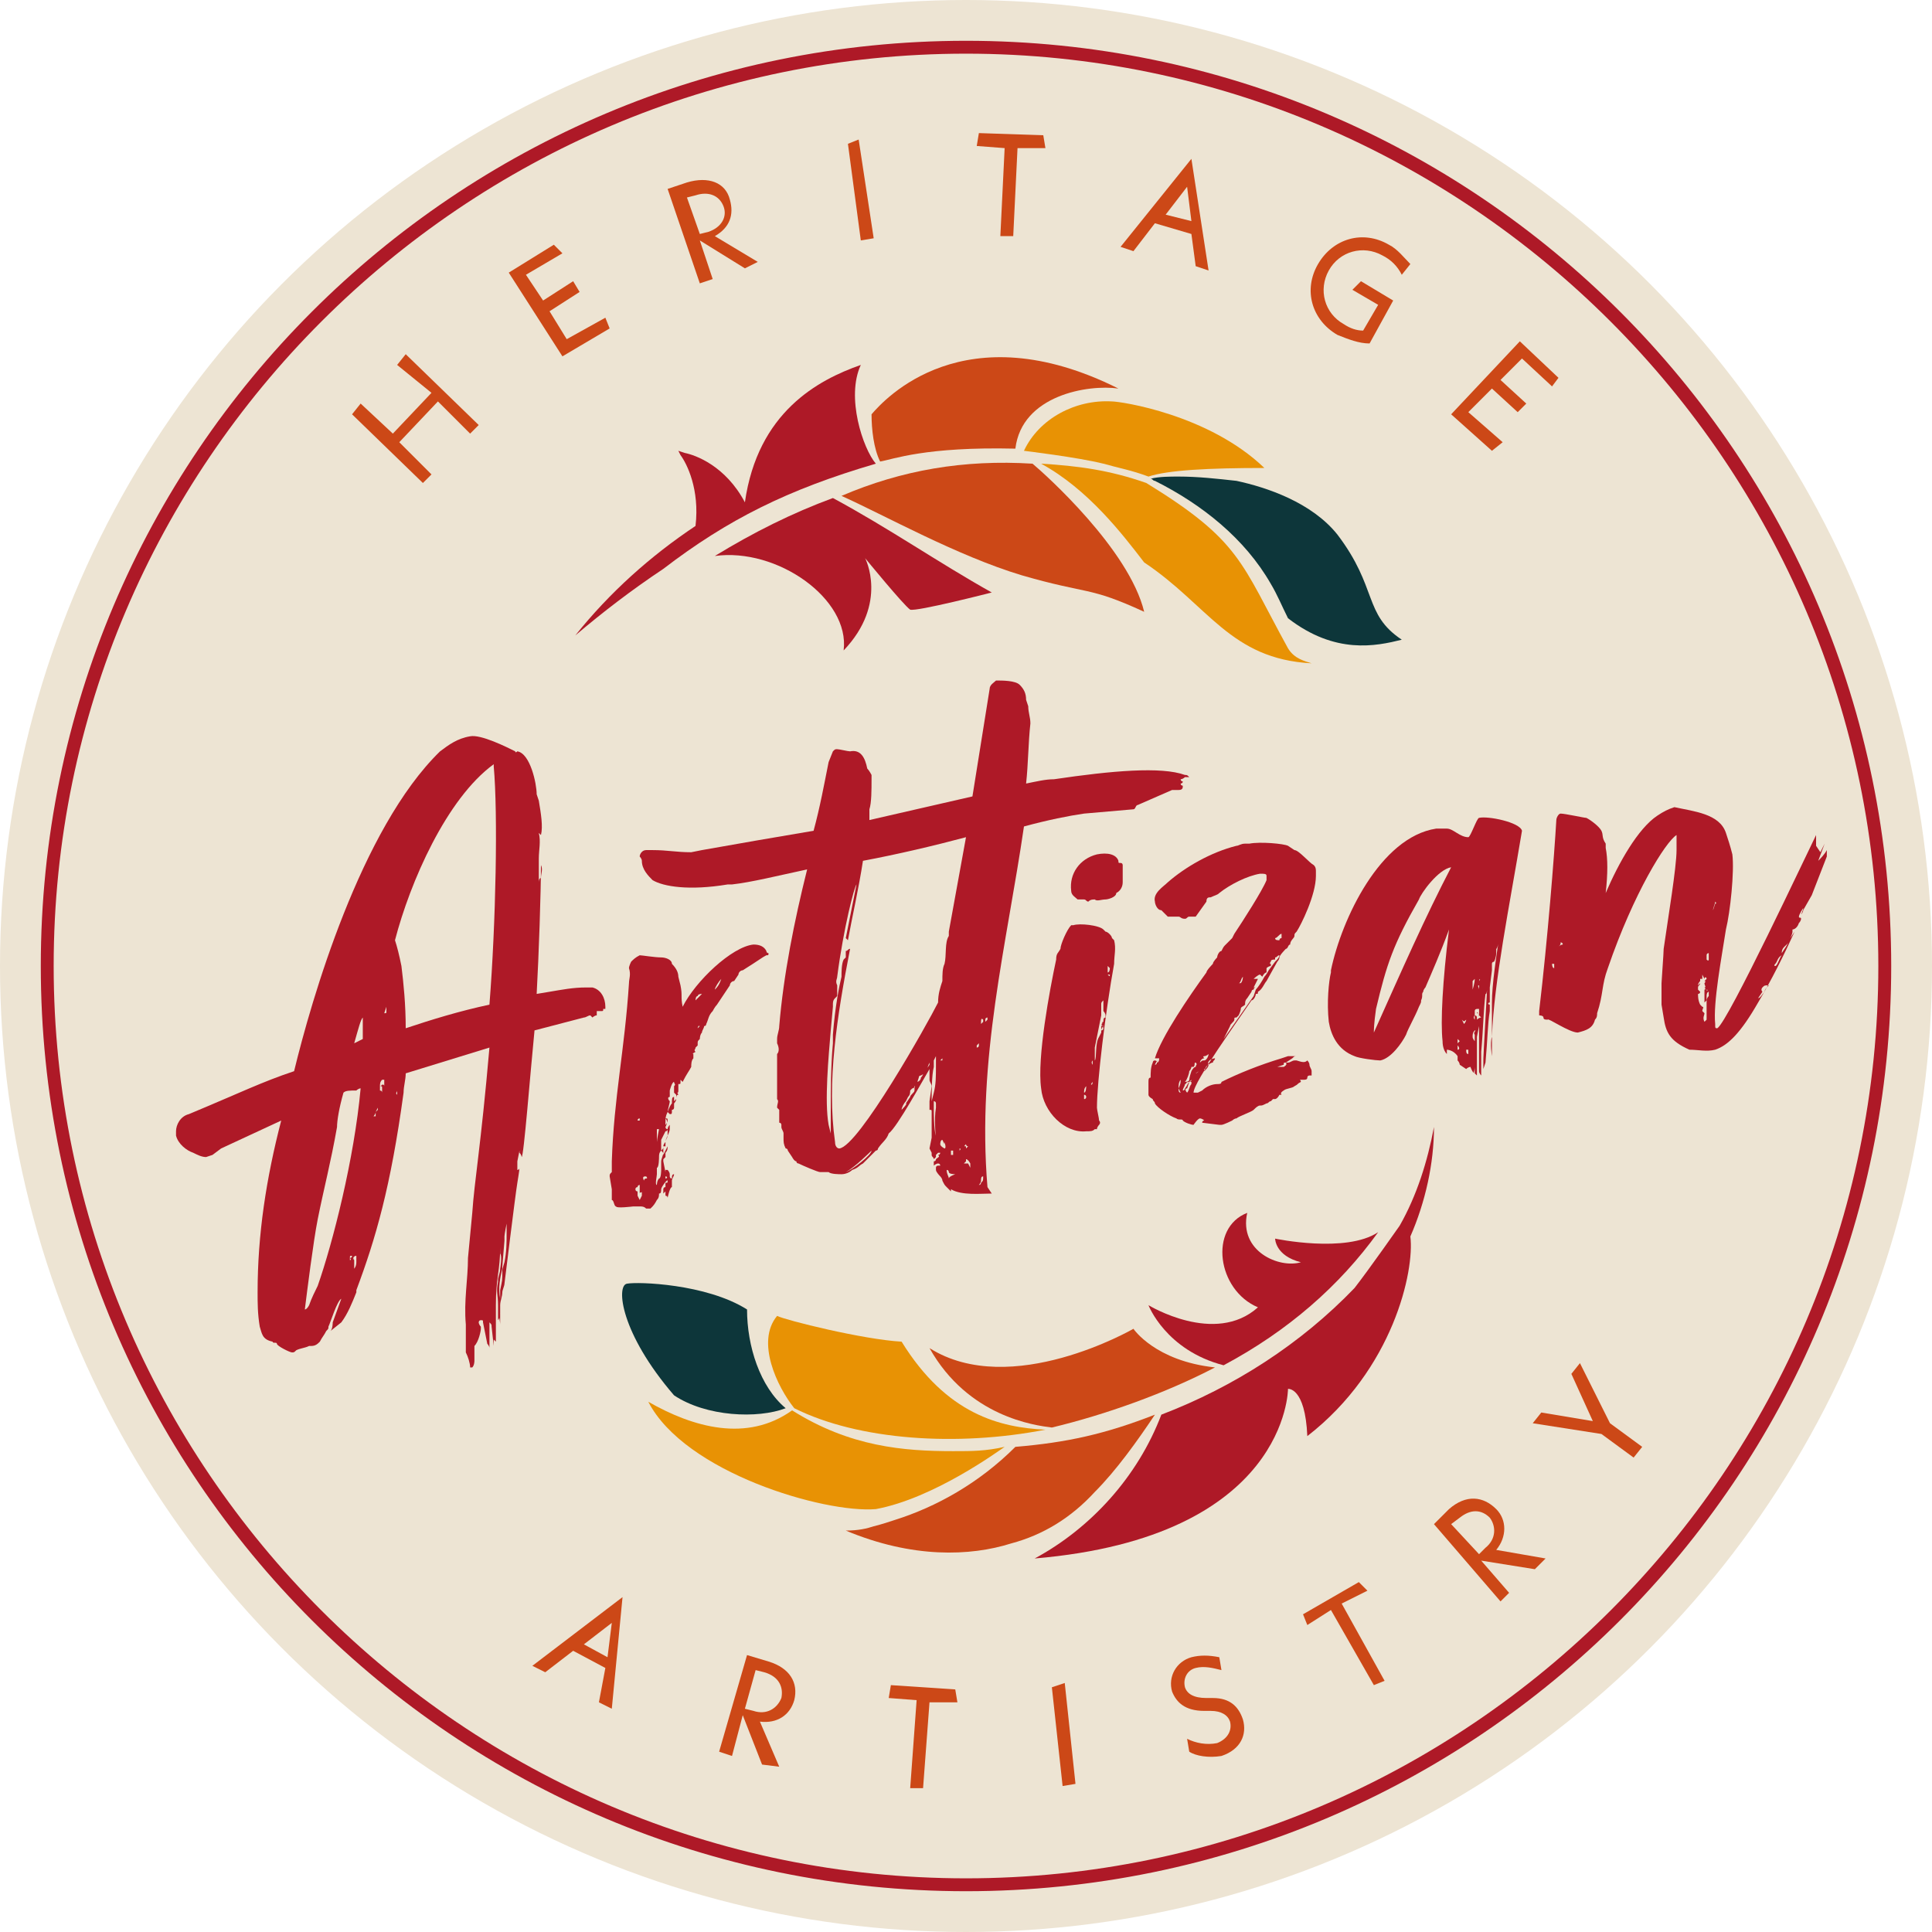 <svg xml:space="preserve" style="enable-background:new 0 0 90 90;" viewBox="0 0 90 90" y="0px" x="0px" xmlns:xlink="http://www.w3.org/1999/xlink" xmlns="http://www.w3.org/2000/svg" id="Capa_1" version="1.1">
<style type="text/css">
	.st0{fill:#14474F;}
	.st1{fill:#12363B;}
	.st2{fill:#AD1926;}
	.st3{fill:#E68F09;}
	.st4{fill:#215E64;}
	.st5{fill:#CA4817;}
	.st6{fill:#E79005;}
	.st7{fill:#EDE4D3;}
	.st8{fill:#AE1927;}
	.st9{fill:#CC4817;}
	.st10{fill:#E89204;}
	.st11{fill:#0D363A;}
	.st12{fill:#AD1A26;}
	.st13{fill:#0D363B;}
	.st14{fill:#E89105;}
	.st15{fill:#CC4717;}
	.st16{fill:#FFFFFF;}
	.st17{clip-path:url(#SVGID_00000082337620495726070790000015845657826997413532_);fill:#CC4717;}
	
		.st18{clip-path:url(#SVGID_00000082337620495726070790000015845657826997413532_);fill:none;stroke:#FFFFFF;stroke-width:0.25;stroke-linecap:round;stroke-linejoin:round;stroke-miterlimit:10;}
	.st19{clip-path:url(#SVGID_00000153695889895058723160000001761729781295905705_);fill:#CC4717;}
	.st20{clip-path:url(#SVGID_00000082353579011834148050000001304607563891201429_);fill:#CC4717;}
	.st21{clip-path:url(#SVGID_00000122703788582905055210000000121235058034580388_);fill:#CC4717;}
	.st22{clip-path:url(#SVGID_00000100375401506627727190000000805647970738415259_);fill:#FFFFFF;}
	.st23{clip-path:url(#SVGID_00000029018144272233581100000009231387404191111359_);fill:#FFFFFF;}
	.st24{clip-path:url(#SVGID_00000129893693045186918400000012764124646899759280_);fill:#FFFFFF;}
	.st25{clip-path:url(#SVGID_00000176029296756816735160000000183508285907827861_);fill:#FFFFFF;}
</style>
<g>
	<circle r="45" cy="45" cx="45" class="st7"></circle>
	<path d="M45,88.1C21.2,88.1,1.9,68.8,1.9,45S21.2,1.9,45,1.9S88.1,21.2,88.1,45S68.8,88.1,45,88.1z M45,2.5
		C21.6,2.5,2.5,21.6,2.5,45S21.6,87.5,45,87.5c23.4,0,42.5-19.1,42.5-42.5S68.4,2.5,45,2.5z" class="st8"></path>
	<g>
		<g>
			<path d="M18.9,16.5l3.4,3.3l-0.4,0.4l-1.5-1.5l-1.8,1.9l1.5,1.5l-0.4,0.4l-3.3-3.2l0.4-0.5l1.5,1.4l1.8-1.9L18.5,17
				L18.9,16.5z" class="st9"></path>
			<path d="M28.2,14.8l0.2,0.5l-2.2,1.3l-2.5-3.9l2.1-1.3l0.4,0.4l-1.7,1l0.8,1.2l1.4-0.9l0.3,0.5l-1.4,0.9l0.8,1.3
				L28.2,14.8z" class="st9"></path>
			<path d="M34.7,12.5l-2.1-1.3l0.6,1.8l-0.6,0.2l-1.5-4.4l0.9-0.3c1-0.3,1.8,0,2,0.8c0.2,0.7,0,1.3-0.7,1.7l2,1.2
				L34.7,12.5z M32.6,10.9l0.4-0.1c0.6-0.2,0.9-0.7,0.7-1.2c-0.2-0.5-0.7-0.7-1.3-0.5L32,9.2L32.6,10.9z" class="st9"></path>
			<path d="M39.5,6.7L40,6.5l0.7,4.6l-0.6,0.1L39.5,6.7z" class="st9"></path>
			<path d="M47.4,6.9l-0.2,4.1l-0.6,0l0.2-4.1l-1.3-0.1l0.1-0.6l3,0.1l0.1,0.6L47.4,6.9z" class="st9"></path>
			<path d="M55.5,10.9l-1.7-0.5l-1,1.3l-0.6-0.2l3.3-4.1l0.8,5.2l-0.6-0.2L55.5,10.9z M55.5,10.3l-0.2-1.6l-1,1.3
				L55.5,10.3z" class="st9"></path>
			<path d="M64.9,14l-1.1,2c-0.5,0-1-0.2-1.5-0.4c-1.2-0.7-1.6-2.1-0.9-3.3s2.1-1.6,3.3-0.9c0.4,0.2,0.7,0.6,1,0.9
				l-0.4,0.5c-0.2-0.4-0.5-0.7-0.9-0.9c-0.9-0.5-2-0.2-2.5,0.7c-0.5,0.9-0.2,2,0.7,2.5c0.3,0.2,0.6,0.3,0.9,0.3l0.7-1.2L63,13.5
				l0.4-0.4L64.9,14z" class="st9"></path>
			<path d="M70,20.6L69.5,21l-1.9-1.7l3.2-3.4l1.8,1.7L72.3,18l-1.4-1.3l-1,1l1.2,1.1l-0.4,0.4l-1.2-1.1l-1.1,1.1
				L70,20.6z" class="st9"></path>
		</g>
		<g>
			<path d="M28.2,77.7l-1.5-0.8l-1.3,1l-0.6-0.3l4.2-3.2l-0.5,5.2l-0.6-0.3L28.2,77.7z M28.3,77.2l0.2-1.6l-1.3,1
				L28.3,77.2z" class="st9"></path>
			<path d="M35.5,82.2l-0.9-2.3l-0.5,1.9l-0.6-0.2l1.3-4.5l1,0.3c1,0.3,1.4,1,1.2,1.8c-0.2,0.7-0.8,1.1-1.6,1l0.9,2.1
				L35.5,82.2z M34.7,79.6l0.4,0.1c0.6,0.2,1.1-0.1,1.3-0.6c0.1-0.5-0.1-1-0.8-1.2l-0.4-0.1L34.7,79.6z" class="st9"></path>
			<path d="M43.3,79.3L43,83.3l-0.6,0l0.3-4.1l-1.3-0.1l0.1-0.6l3,0.2l0.1,0.6L43.3,79.3z" class="st9"></path>
			<path d="M49,78.6l0.6-0.2l0.5,4.7l-0.6,0.1L49,78.6z" class="st9"></path>
			<path d="M55.4,81.6L55.3,81c0.4,0.2,0.9,0.3,1.4,0.2c0.5-0.2,0.7-0.6,0.6-1c-0.1-0.3-0.4-0.5-0.9-0.5l-0.3,0
				c-0.9,0-1.3-0.4-1.5-0.9c-0.2-0.7,0.2-1.4,0.9-1.6c0.4-0.1,0.8-0.1,1.3,0l0.1,0.6c-0.4-0.1-0.8-0.2-1.2-0.1
				c-0.4,0.1-0.6,0.5-0.5,0.9c0.1,0.3,0.4,0.5,1,0.5l0.3,0c0.8,0,1.2,0.4,1.4,1c0.2,0.7-0.1,1.4-1,1.7
				C56.3,81.9,55.7,81.8,55.4,81.6z" class="st9"></path>
			<path d="M62.5,74.7l2,3.6L64,78.5L62,75l-1.1,0.7l-0.2-0.5l2.6-1.5l0.4,0.4L62.5,74.7z" class="st9"></path>
			<path d="M71.5,73.1L69,72.7l1.3,1.5l-0.4,0.4L66.8,71l0.7-0.7c0.8-0.7,1.6-0.6,2.2,0c0.5,0.5,0.5,1.3,0,1.9l2.3,0.4
				L71.5,73.1z M68.9,72.4l0.3-0.3c0.5-0.4,0.5-1,0.2-1.4c-0.4-0.4-0.9-0.4-1.4,0L67.6,71L68.9,72.4z" class="st9"></path>
			<path d="M75,66.3l1.5,1.1l-0.4,0.5l-1.5-1.1l-3.2-0.5l0.4-0.5l2.4,0.4L73.2,64l0.4-0.5L75,66.3z" class="st9"></path>
		</g>
	</g>
	<g>
		<path d="M25.2,40.2c0,1.4-0.1,4.3-0.2,6.1l0.6-0.1c0.6-0.1,1.1-0.2,1.7-0.2l0.3,0c0.4,0.1,0.6,0.5,0.6,0.9L28.2,47
			c0,0-0.1,0-0.1,0c0,0.1,0,0.1-0.1,0.1c0,0-0.1,0-0.2,0c0,0,0,0.2,0,0.2c-0.1,0-0.2,0.1-0.2,0.1c0,0-0.1-0.1-0.1-0.1
			c-0.1,0-0.2,0.1-0.3,0.1L24.9,48c-0.2,2-0.5,5.9-0.6,5.9c0,0,0-0.1-0.1-0.2c0-0.1,0-0.1,0-0.1l-0.1,0.5c0,0,0,0.3,0,0.4
			c0,0,0.1,0,0.1-0.1c0,0.1-0.1,0.7-0.1,0.7c-0.1,0.6-0.6,4.7-0.6,4.7c0,0.1-0.1,0.3-0.1,0.4c0,0.2-0.1,0.4-0.1,0.6c0,0,0-0.1,0-0.1
			c0-0.1,0-0.5,0-0.6c0.1-0.5,0.1-0.4,0.1-0.9c0-0.1,0.1-0.4,0.1-0.4c0.1-0.5,0.1-0.9,0.1-1.4c0-0.1,0-0.2,0-0.4
			c0,0-0.1,0.5-0.1,0.6c0,0.1,0,0.2,0,0.2L23.4,59c0,0,0,0.1,0,0.1c-0.1,0.4-0.2,0.9-0.1,1.4c0,0.4,0,0.8,0,1.2c0,0,0,0.1,0,0.1
			l0-0.1c0-0.2-0.1-0.4,0-0.5c0-0.1,0,0.2-0.1,0.3c0-0.1,0-0.1,0-0.1c0-0.1,0-0.1,0-0.2l0-0.2c0-0.1,0-0.1,0-0.2
			c0-0.5-0.1-0.6,0-1.1c0,0,0-0.1,0-0.1c0-0.1,0.1-0.3,0.1-0.5c0,0,0.1-0.6,0-0.7l0-0.3c0,1.1-0.2,1.4-0.2,2.7l0,1.2
			c0,0.1,0,0.3,0,0.5c0,0-0.1-0.1-0.1-0.1l0-0.2l0-0.4c0,0.1,0,0.7,0,0.7c0,0.1,0,0.1,0,0.2l-0.1-0.9c0-0.1,0-0.1-0.1-0.2l0-0.2
			c0,0.2,0,0.4,0,0.7c0,0.1,0,0.1,0,0.2l0,0.4c0,0,0,0.1,0,0.1c0-0.1-0.1-0.2-0.1-0.2l-0.2-1c0-0.1,0-0.1-0.1-0.1s-0.1,0.1-0.1,0.1
			s0,0.1,0.1,0.2c0,0,0,0.1,0,0.1c0,0.1-0.1,0.6-0.3,0.8c0,0,0,0,0,0.7c0,0,0,0.2-0.1,0.3l-0.1,0c0-0.2-0.1-0.5-0.2-0.7
			c0-0.5,0-0.9,0-1.3c-0.1-1.1,0.1-2.1,0.1-3.1l0.2-2.1c0.1-1.5,0.4-3.1,0.8-7.7c-1.3,0.4-2.6,0.8-3.9,1.2c0,0.3-0.1,0.6-0.1,0.9
			c-0.6,4.4-1.3,6.8-2.2,9.2l0,0.1c-0.2,0.5-0.4,1-0.7,1.4L15.4,62c0.1-0.1,0.1-0.4,0.1-0.4l0.4-1.1c-0.2,0.1-0.5,1.1-0.6,1.3
			c0,0.1,0,0.1-0.1,0.2c-0.1,0.2-0.2,0.3-0.3,0.5c-0.1,0.1-0.2,0.2-0.4,0.2c0,0-0.1,0-0.1,0c-0.2,0.1-0.4,0.1-0.6,0.2
			c-0.1,0.1-0.1,0.1-0.2,0.1c-0.1,0-0.7-0.3-0.7-0.4c0-0.1-0.2,0-0.2-0.1c-0.5-0.1-0.5-0.4-0.6-0.7c-0.1-0.6-0.1-1.1-0.1-1.6
			c0-2.7,0.4-5.3,1.1-8l-2.8,1.3l-0.4,0.3l-0.3,0.1c-0.2,0-0.4-0.1-0.6-0.2c-0.3-0.1-0.7-0.4-0.8-0.8l0-0.2c0-0.3,0.2-0.7,0.6-0.8
			c2.4-1,3.4-1.5,4.9-2c0.8-3.3,3.1-11.3,6.8-14.9c0.4-0.3,0.8-0.6,1.4-0.7c0.5-0.1,1.7,0.5,2.1,0.7c0,0,0,0.1,0.1,0
			c0.6,0.1,0.9,1.5,0.9,2l0.1,0.3c0.1,0.6,0.2,1.2,0.1,1.6c0,0-0.1-0.1-0.1-0.1c0.1,0.4,0,0.8,0,1.2l0,1.1c0,0,0-0.2,0.1-0.2
			c0-0.2,0.1-0.4,0-0.6c0-0.2,0-0.3,0-0.3c0,0,0-0.1,0-0.1l0-0.3L25.2,40.2z M16,50.9c-0.2,0.7-0.3,1.3-0.3,1.6
			c-0.3,1.7-0.6,2.8-0.9,4.3c-0.2,1-0.5,3.4-0.6,4.2c0.1,0,0.2-0.2,0.2-0.2c0.1-0.3,0.3-0.7,0.4-0.9c0.7-2,1.7-5.9,2-9.2
			c-0.1,0-0.2,0.1-0.2,0.1C16.3,50.8,16.1,50.8,16,50.9z M16.3,58.7c0.1,0,0-0.1,0-0.1c0.1,0,0.1-0.1,0.1-0.1c-0.1,0-0.1,0-0.1,0.1
			C16.3,58.6,16.3,58.7,16.3,58.7z M16.6,58.5c-0.1,0-0.2,0.1-0.1,0.2c0,0.1,0,0.2,0,0.2l0,0.2c0,0,0.1-0.1,0.1-0.3
			C16.6,58.7,16.6,58.5,16.6,58.5z M16.9,47.4c-0.1,0.1-0.2,0.5-0.4,1.2l0.4-0.2c0-0.3,0-0.6,0-0.8C16.9,47.5,16.9,47.4,16.9,47.4z
			 M17.6,51.7c0,0,0-0.1,0-0.1c0,0-0.1,0.2-0.1,0.2c0,0.1-0.1,0.2-0.1,0.2l0.1,0c0,0,0-0.1,0-0.2L17.6,51.7z M17.7,50.6
			C17.8,50.6,17.8,50.5,17.7,50.6c0.1-0.1,0.2-0.1,0.2,0l0-0.3c0,0-0.1,0-0.1,0C17.7,50.4,17.7,50.5,17.7,50.6z M17.7,50.6
			c0,0,0,0.1,0,0.2c0,0,0.1,0,0.1,0.1c0,0,0-0.1,0-0.1c0,0,0-0.1,0-0.1C17.8,50.6,17.8,50.6,17.7,50.6z M18,47.1c0,0,0-0.2,0-0.2
			c0,0-0.1,0.3-0.1,0.3C18,47.2,18,47.2,18,47.1z M22.8,46.8c0.3-3.8,0.4-8.9,0.2-11.1c0-0.1,0-0.1,0-0.1c-2.2,1.6-3.9,5.5-4.6,8.2
			c0.1,0.3,0.2,0.7,0.3,1.2c0.1,0.8,0.2,1.8,0.2,2.9C20.1,47.5,21.4,47.1,22.8,46.8z M18.5,51.2c0-0.1,0-0.2,0-0.4
			c0,0.1-0.1,0.1,0,0.2L18.5,51.2z" class="st8"></path>
		<path d="M28.7,56.2c-0.1,0-0.1-0.3-0.2-0.3c0-0.1,0-0.1,0-0.1c0-0.1,0-0.2,0-0.4l-0.1-0.6c0-0.1,0-0.1,0.1-0.2l0-0.5
			c0.1-3,0.6-5.2,0.8-8.3c0-0.2,0.1-0.4,0-0.7c0-0.1,0.1-0.3,0.1-0.3c0.1-0.1,0.2-0.2,0.4-0.3c0.1,0,0.7,0.1,1,0.1
			c0.2,0,0.5,0.1,0.5,0.3c0.2,0.2,0.3,0.4,0.3,0.6l0.1,0.4c0.1,0.5,0,0.5,0.1,1c0.6-1.2,2.3-2.8,3.3-2.9c0.3,0,0.5,0.1,0.6,0.3
			c0,0,0,0.1,0.1,0.1c0,0.1,0,0.1-0.1,0.1c-0.2,0.1-0.3,0.2-1.1,0.7c-0.1,0-0.2,0.1-0.2,0.2l-0.2,0.3c-0.1,0-0.2,0.1-0.2,0.2
			l-0.6,0.9c-0.1,0.1-0.2,0.3-0.2,0.3c-0.2,0.2-0.2,0.4-0.3,0.6c0,0,0,0.1-0.1,0.1c0,0.1-0.1,0.2-0.1,0.3c-0.1,0.1-0.1,0.3-0.1,0.3
			c-0.1,0.1-0.1,0.1-0.1,0.2c0,0,0,0,0,0.1l-0.1,0.1c0,0.1-0.1,0.1,0,0.2c0,0-0.2,0.1-0.1,0.1c0,0.1,0,0.1,0,0.2
			c-0.1,0.1-0.1,0.3-0.1,0.4c-0.1,0.2-0.2,0.3-0.4,0.7c0,0-0.1-0.1-0.1-0.1c0,0.1,0,0.1,0,0.1c0,0.1,0,0.1-0.1,0.1
			c0,0.1,0,0.1,0,0.2l0,0.1c0,0.2-0.1,0,0,0.2c-0.1,0-0.1,0.1-0.1,0.2c0-0.1,0-0.1,0-0.1c0-0.1,0-0.1,0-0.1c0,0-0.1-0.1-0.1-0.1
			c0,0,0,0,0-0.1c0-0.1,0-0.1,0-0.2c0.1-0.1,0-0.1,0-0.2c-0.1,0-0.2,0.4-0.2,0.4c0,0,0,0.2,0,0.3c-0.1,0-0.1,0.1,0,0.2
			c0,0.1-0.1,0.4-0.1,0.5c0,0,0.1-0.3,0.2-0.4c0-0.2,0-0.3,0.1-0.3c0-0.1,0-0.2,0-0.2c0,0,0,0.3,0,0.4l0.1-0.1
			c0,0.1-0.1,0.2-0.1,0.2l0,0.2c0,0,0,0.1-0.1,0.1c0,0.2,0,0.2-0.1,0.2c0,0-0.1-0.1-0.1-0.1C31,52,31,52.1,31,52.3l0,0.2
			c0.1-0.2,0.1-0.3,0-0.4c0.1,0,0.1,0,0.1,0.1c0,0,0,0.1-0.1,0.2c0,0,0,0.1,0,0.1c0,0,0,0.1,0.1,0.1c0,0,0,0.1-0.1,0.1l-0.2,0.4
			c0,0.1,0,0.2,0,0.3l0,0.2c-0.1,0.1-0.1,0.2-0.1,0.3c0,0,0,0.5-0.1,0.5l0,0.3c0,0.1-0.1,0.5,0,0.5c0,0,0-0.2,0.1-0.3
			c0.1,0,0.1-0.4,0.1-0.4c0,0,0-0.3,0-0.4c0-0.1,0.1-0.3,0.1-0.4c0-0.1,0-0.2,0-0.3c0-0.1,0.1-0.2,0.1-0.2c0-0.1,0.1-0.2,0.1-0.3
			c0-0.1,0-0.2,0-0.3c0-0.1,0.1-0.2,0.1-0.2l0,0.2c0,0.1-0.1,0.3-0.1,0.3c0,0-0.1,0.2-0.1,0.3c0,0,0,0.1,0,0.1c0,0.1,0,0.1,0,0.1
			l-0.1,0c0,0.1,0,0.1-0.1,0.2c0.1,0.1,0.1,0.1,0.1,0.2c0,0,0.1-0.2,0.2-0.4c0,0.1,0,0.2-0.1,0.3c0,0.1,0,0.2,0,0.2
			c-0.1,0.1-0.1,0.1-0.1,0.1c0,0,0,0.1,0,0.1L31,54.6l0,0.3c0.1,0,0.1-0.1,0-0.1c0,0,0-0.1,0-0.1c0-0.1,0-0.1,0-0.2c0,0,0.1,0,0.1,0
			c0,0,0.1,0.1,0.1,0.2c0,0.1,0,0.1,0,0.1s0,0.1,0.1,0.1c0-0.1,0-0.2,0.1-0.2c0,0.1-0.1,0.2-0.1,0.3l0,0.3c-0.1,0-0.2,0.5-0.2,0.5
			c0-0.1-0.1-0.1-0.1-0.1L31,55.7l0-0.2c0,0-0.1,0.1-0.1,0.1c0,0,0-0.1,0-0.2c0,0,0-0.1,0.1-0.1c0,0,0-0.1,0-0.2
			c0.1,0,0.1,0,0.1-0.1c0-0.1-0.3,0.3-0.3,0.4c0,0.1,0,0.2-0.1,0.2c0,0.1,0,0.2-0.1,0.3c0,0-0.1,0.2-0.2,0.3c0,0-0.1,0.1-0.1,0.1
			l-0.2,0c-0.1-0.1-0.2-0.1-0.3-0.1c0,0-0.2,0-0.3,0C29.5,56.2,28.7,56.3,28.7,56.2z M29.8,52.1c-0.1,0-0.1,0.1-0.1,0.1
			c0,0,0.1,0,0.1,0L29.8,52.1z M29.8,55.2c0,0-0.1,0-0.1,0.1c-0.1,0-0.1,0.1-0.1,0.1c0,0,0,0.1,0.1,0.1c0,0.1,0,0.2,0,0.2
			c0,0,0.1,0.2,0.1,0.2c0,0,0.1-0.2,0.1-0.2c0-0.1,0-0.2,0-0.2c0,0.1-0.1,0-0.1,0.1C29.8,55.4,29.8,55.4,29.8,55.2
			C29.9,55.2,29.9,55.2,29.8,55.2z M30.1,54.8c-0.1,0-0.2,0-0.1,0.2c0,0,0-0.1,0.1-0.1C30.2,54.9,30.1,54.8,30.1,54.8z M30.6,52.8
			c0,0.1,0,0.2,0,0.4c0-0.1,0.1-0.6,0.1-0.6c0,0-0.1,0-0.1,0C30.6,52.7,30.6,52.7,30.6,52.8z M32.2,48c0-0.1,0-0.2,0-0.3
			C32.2,47.8,32.2,48,32.2,48L32,48.1L32.2,48z M32.5,46.4c-0.1,0-0.1,0.2-0.1,0.2s0.2-0.2,0.3-0.3C32.5,46.3,32.5,46.4,32.5,46.4z
			 M32.5,47.9l0.1-0.1c0,0-0.1,0-0.1-0.1C32.6,47.8,32.5,47.8,32.5,47.9z M33.6,45.6c-0.1,0.1-0.3,0.4-0.3,0.5
			C33.4,46,33.5,45.9,33.6,45.6z" class="st8"></path>
		<path d="M43.4,53l0-0.3c0-0.2,0-0.4,0-0.5l0-0.1l0-0.2l0-0.1c0-0.1,0-0.1-0.1-0.1l0-0.2c0-0.1,0-0.1,0-0.2l0.1-0.7
			c0-0.1-0.1-0.2-0.1-0.3l0-0.5c-0.3,0.5-1.5,2.7-1.9,3c-0.1,0.3-0.3,0.4-0.5,0.7c0,0.1-0.1,0.1-0.1,0.1c-0.2,0.2-0.4,0.4-0.6,0.6
			c-0.2,0.1-0.2,0.2-0.5,0.3c-0.1,0.1-0.3,0.2-0.5,0.2c-0.1,0-0.5,0-0.6-0.1c-0.1,0-0.4,0-0.4,0c-0.1,0-0.8-0.3-1-0.4
			c0,0-0.1,0-0.1-0.1c-0.1,0-0.2-0.2-0.2-0.2l-0.2-0.3c0,0,0-0.1-0.1-0.1c-0.1-0.2-0.1-0.3-0.1-0.5l0-0.2c0-0.1-0.1-0.2-0.1-0.3
			c0,0,0-0.1,0-0.1c0,0,0-0.1-0.1-0.1c0,0,0-0.2,0-0.2l0-0.2c0-0.1,0-0.1,0-0.2c-0.1-0.1-0.1-0.1-0.1-0.1c0-0.2,0.1-0.3,0-0.4l0-0.4
			c0,0,0-0.1,0-0.1c0,0,0,0,0-0.1c0-0.2,0-0.6,0-0.8c0-0.1,0-0.1,0-0.3c0-0.2,0-0.3,0-0.4c0.1-0.1,0.1-0.3,0-0.5l0-0.2
			c0-0.2,0.1-0.4,0.1-0.6c0.2-2.4,0.7-4.9,1.3-7.3c-1.4,0.3-2.6,0.6-3.5,0.7l-0.2,0c-1.8,0.3-3,0.1-3.5-0.2
			c-0.2-0.2-0.5-0.5-0.5-0.9c0-0.1-0.1-0.2-0.1-0.2c0-0.1,0.1-0.3,0.3-0.3c0.1,0,0.2,0,0.3,0c0.7,0,1.1,0.1,1.8,0.1l0.5-0.1
			c1.7-0.3,3.4-0.6,5.2-0.9c0.3-1.1,0.5-2.2,0.7-3.2l0.2-0.5c0.1-0.1,0.1-0.1,0.2-0.1c0.1,0,0.5,0.1,0.6,0.1
			c0.5-0.1,0.7,0.3,0.8,0.8c0.1,0.1,0.2,0.3,0.2,0.3l0,0.2c0,0.5,0,1.1-0.1,1.4c0,0.2,0,0.4,0,0.5l4.8-1.1l0.8-5
			c0-0.2,0.2-0.3,0.3-0.4c0.3,0,0.9,0,1.1,0.2c0.2,0.2,0.3,0.4,0.3,0.7l0.1,0.3c0,0.3,0.1,0.5,0.1,0.8c-0.1,0.9-0.1,1.9-0.2,2.8
			c0.5-0.1,0.9-0.2,1.3-0.2c2.7-0.4,5-0.6,6.1-0.2c0.1,0,0.1,0,0.2,0.1l-0.2,0c0,0-0.1,0.1-0.2,0.1c0,0,0,0.1,0.1,0.1
			c0,0.1-0.1,0.1-0.1,0.1c0,0.1,0.1,0.1,0.1,0.1c0,0.1,0,0.2-0.2,0.2c-0.1,0-0.2,0-0.3,0L53,37.5c-0.1,0-0.1,0.2-0.2,0.2l-2.3,0.2
			c-0.7,0.1-1.7,0.3-2.8,0.6c-0.8,5.5-2.2,10.8-1.7,16.8l0.2,0.3c-0.5,0-1.4,0.1-1.9-0.2c0,0,0,0.1,0,0.1c0,0-0.2-0.2-0.2-0.2
			C44,55.2,44,55.2,43.9,55c0-0.1-0.1-0.2-0.1-0.2s-0.2-0.2-0.2-0.3l0-0.1c0-0.1,0.1-0.1,0.1-0.1c0.1,0,0.1,0,0.1,0
			c0,0,0-0.1-0.1-0.1c-0.1,0-0.2,0.1-0.2,0.1l0-0.2c0,0,0.1,0,0.1-0.1l0-0.1l-0.1,0.1c0-0.1-0.1-0.1-0.1-0.2l0-0.1c0,0,0,0-0.1-0.2
			L43.4,53z M38.8,48.2c0.1-1.3,0.3-2.3,0.4-2.7c0-0.2,0-0.6,0.1-0.8l0.1-0.1l0-0.3c0.1,0,0.1-0.1,0.2-0.1c-0.6,3.1-1.1,6.2-0.7,9
			c0,0.2,0.1,0.3,0.2,0.3c0.9-0.1,4.1-5.8,4.6-6.8c0-0.4,0.1-0.7,0.2-1c0-0.3,0-0.6,0.1-0.8c0.1-0.4,0-1,0.2-1.3c0,0,0-0.1,0-0.2
			L45,39c-1.5,0.4-3.2,0.8-4.8,1.1c-0.2,1.3-0.5,2.6-0.7,3.7l-0.1-0.1l0.5-2.5c-0.1,0.1-0.6,2-0.9,4.3c0,0.1-0.1,0.2,0,0.4L39,46.3
			c0,0,0,0.1,0,0.1l-0.1,0.1c-0.1,0.1-0.1,0.2-0.1,0.3l0,0.1l-0.1,1.1c-0.1,1.2-0.3,3.3-0.1,4.4l0.1,0.4l0-1.1c0-0.9,0-2,0.1-3.1
			c0,0,0-0.1,0-0.1c0,0,0-0.1,0-0.1L38.8,48.2z M40.6,53.6c0,0-0.8,0.8-1.2,1C39.7,54.5,40.6,53.8,40.6,53.6z M43.3,49.5
			c0,0-0.1,0.2-0.1,0.3c0,0.1-0.1,0.2-0.3,0.3c0,0-0.1,0-0.1,0.1l-0.1,0.3c0,0,0,0.1-0.1,0.1c0,0,0,0.1-0.1,0.1l-0.1,0.1
			c0,0.1,0,0.2-0.1,0.3l-0.1,0.2c-0.1,0.1-0.2,0.3-0.2,0.4c0,0,0.3-0.3,0.2-0.3l0.2-0.3c0-0.1,0.2-0.2,0.2-0.3c0,0,0-0.1,0-0.1
			c0-0.1,0.1-0.2,0.1-0.3c0.1,0,0.2-0.1,0.2-0.2c0.1-0.1,0.1-0.2,0.2-0.3l0.2-0.3c0-0.1,0-0.2,0-0.2C43.4,49.4,43.3,49.5,43.3,49.5
			L43.3,49.5z M43.6,53.7C43.6,53.7,43.6,53.7,43.6,53.7c0-0.1,0-0.2,0-0.3c0-0.6-0.1-1.2,0-1.8l0-0.2c0,0,0-0.1-0.1-0.1
			c0,0.1,0,0.2,0,0.3c0,0.3,0,0.9,0.1,1.4l0,0.1l0,0.2l0,0.1L43.6,53.7z M43.6,49.2l-0.1,0.2l0,0.3c-0.1,0.4-0.1,1.2-0.1,1.6
			l0.1-0.4c0.1-0.4,0.1-0.7,0.1-1.3C43.6,49.4,43.6,49.3,43.6,49.2C43.7,49.2,43.6,49.2,43.6,49.2z M43.6,54
			c0.1-0.1,0.2-0.1,0.1-0.2c0.1,0,0.1-0.1,0.1-0.1c0,0-0.1,0-0.1,0c0,0-0.1,0.1-0.1,0.1L43.6,54z M43.8,49.4l0.1,0c0,0,0-0.1,0-0.1
			C43.8,49.4,43.8,49.4,43.8,49.4z M43.9,53.1c-0.1,0-0.1,0.2-0.1,0.2c0,0.1,0.2,0.2,0.2,0.2c0.1,0,0-0.3,0-0.3L44,53.3L43.9,53.1z
			 M44.1,54.2C44.1,54.2,44.1,54.1,44.1,54.2L44,54L44.1,54.2z M44.2,54.9c0-0.1,0.3-0.2,0.3-0.2c0,0-0.3,0-0.3-0.1
			c0,0,0-0.1-0.1-0.1C44.1,54.7,44.2,54.8,44.2,54.9z M44.4,53.8l0-0.2c-0.1,0-0.1,0-0.1,0l0,0.2L44.4,53.8z M44.7,53.6
			c0,0,0.1-0.1,0-0.1l0-0.2L44.7,53.6z M45.2,54.4l0-0.2c0,0-0.1-0.2-0.2-0.2c0,0,0,0.1,0,0.1c0,0-0.1,0.1-0.1,0.1c0,0,0.2,0,0.2,0
			L45.2,54.4z M45,53.3c-0.1,0.1-0.1,0.1,0,0.1l0,0.1c0.1-0.1,0.1-0.1,0.1-0.1C45,53.4,45,53.3,45,53.3z M45.5,48.7l0,0.1
			c0,0,0.1,0,0.1-0.1l0-0.1L45.5,48.7z M45.7,47.7c0,0,0.1-0.1,0.1-0.1c0,0,0-0.1,0-0.1C45.7,47.4,45.7,47.5,45.7,47.7L45.7,47.7z
			 M45.8,54.8c-0.1,0-0.1,0.1-0.1,0.2c0,0.1-0.1,0.2-0.1,0.2c0.1,0,0.1-0.1,0.1-0.1C45.8,55,45.8,55,45.8,54.8z M45.9,47.6
			c0.1-0.1,0.1-0.1,0.1-0.1c0-0.1,0-0.1,0-0.1c0,0-0.1,0-0.1,0.1L45.9,47.6z" class="st8"></path>
		<path d="M51.2,52.4c0,0-0.1,0.1-0.1,0.2c0,0-0.1,0-0.1,0c-0.1,0.1-0.2,0.1-0.4,0.1c-1,0.1-2-0.9-2.1-2
			c-0.2-1.4,0.4-4.6,0.7-6c0-0.3,0.1-0.3,0.2-0.5c0-0.2,0.3-0.9,0.5-1.1c0,0,0.1,0,0.1,0c0.3-0.1,1.2,0,1.4,0.2l0.1,0.1
			c0.1,0,0.3,0.2,0.3,0.3l0.1,0.1c0.1,0.4,0,0.7,0,1.1c-0.4,2.2-0.8,5.5-0.8,6.7c0,0.1,0.1,0.5,0.1,0.6
			C51.3,52.3,51.2,52.4,51.2,52.4z M49.8,50.5c0,0,0.1-0.1,0.1-0.1c0,0,0.1-0.2,0.1-0.2s-0.1,0.2-0.1,0.2
			C49.9,50.4,49.8,50.5,49.8,50.5z M50.7,42c-0.1,0-0.1-0.1-0.2-0.1c-0.1,0-0.2,0-0.3,0c-0.1-0.1-0.3-0.2-0.3-0.4
			c-0.1-0.8,0.4-1.5,1.2-1.7c0.5-0.1,0.9,0,1,0.3c0,0.1,0,0.1,0.1,0.1c0.1,0,0.1,0.1,0.1,0.1l0,0.3c0,0.1,0,0.2,0,0.2l0,0.3
			c0,0.2-0.1,0.4-0.3,0.5c0,0.2-0.4,0.3-0.5,0.3c-0.2,0-0.4,0.1-0.5,0C50.9,41.9,50.8,41.9,50.7,42z M50.6,50.6
			c-0.1,0.1-0.1,0.2-0.1,0.3C50.6,50.9,50.6,50.6,50.6,50.6z M50.5,51.2c0.1,0,0.1-0.1,0.1-0.1c0,0,0-0.1-0.1-0.1
			C50.5,51,50.5,51,50.5,51.2z M50.7,48.5l0,0.2c0,0,0,0,0-0.1C50.7,48.6,50.7,48.5,50.7,48.5z M50.9,49.4
			C50.9,49.4,50.9,49.4,50.9,49.4c-0.1,0.1,0,0.2,0,0.2C50.9,49.5,50.9,49.5,50.9,49.4z M50.9,50.4c0,0-0.1,0.1-0.1,0.2l0,0.2
			c0-0.1,0-0.2,0-0.2c0,0,0-0.1,0-0.1C50.9,50.6,50.9,50.4,50.9,50.4z M51,49.8c0,0,0,0.2,0,0.3c0,0,0,0,0-0.1L51,49.8z M51,48.8
			c0,0,0,0.1,0,0.1c0,0.2,0,0.5,0,0.5c0.1-0.1,0-0.8,0.2-1.1c0,0,0.1-0.2,0.1-0.2c0,0,0-0.1,0-0.1c0.1,0,0.1-0.1,0.1-0.1
			c0,0,0-0.1-0.1-0.2c0.1,0,0-0.1,0.1-0.1c0-0.1,0-0.2,0.1-0.2c0,0,0-0.1,0-0.1c0,0,0-0.1-0.1-0.2c0-0.1,0-0.1,0-0.2
			c0,0,0-0.1,0-0.1c0,0,0.1,0.1,0,0.1c0-0.1,0-0.1,0-0.2c0-0.1,0-0.2,0-0.3c0-0.2,0.1-0.5,0.1-0.5c0-0.1,0-0.3,0-0.3
			c0,0,0,0.3,0,0.4c0,0-0.1,0.3-0.1,0.4l0,0.2c-0.1,0.1-0.1,0.1-0.1,0.2c0,0,0,0.1,0,0.2c0,0,0,0.2,0,0.2c0,0,0,0.1,0,0.1L51,48.8z
			 M51.3,48c0-0.1,0.1-0.2,0.1-0.2C51.3,47.7,51.3,47.8,51.3,48z M51.6,45.4C51.6,45.4,51.6,45.5,51.6,45.4c0.1,0.1,0.1,0.1,0.1,0
			C51.6,45.4,51.6,45.4,51.6,45.4z M51.6,45.3c0.1,0,0.1-0.2,0.1-0.2s-0.1-0.1-0.1-0.1L51.6,45.3z" class="st8"></path>
		<path d="M60.9,49.4c0,0,0.1,0.1,0.1,0.2c0,0.1,0.1,0.2,0.1,0.3l0,0.2c0,0-0.1,0-0.1,0c0,0-0.1,0-0.1,0.1
			c0,0.1-0.1,0.1-0.2,0.1l-0.1,0c-0.1,0,0,0,0,0.1c-0.2,0.1-0.1,0.1-0.3,0.2c-0.1,0.1-0.4,0.1-0.5,0.2c0,0-0.2,0.1-0.1,0.2
			c0,0-0.1,0-0.1,0c-0.1,0.2-0.2,0.2-0.2,0.2c0,0-0.1,0-0.1,0c0,0-0.1,0.1-0.1,0.1c-0.1,0-0.1,0.1-0.2,0.1c-0.2,0.1-0.2,0.1-0.3,0.1
			c-0.1,0-0.2,0.1-0.3,0.2c-0.1,0.1-0.7,0.3-0.8,0.4c-0.1,0-0.2,0.1-0.2,0.1c0,0-0.4,0.2-0.5,0.2c0,0-0.1,0-0.1,0L56,52.3
			c0,0-0.1,0-0.2,0l0.2,0c0,0,0-0.1,0.1-0.1c-0.1-0.1-0.2-0.1-0.2-0.1c-0.1,0-0.3,0.3-0.3,0.3c-0.1,0-0.4-0.1-0.5-0.2
			c0-0.1-0.2,0-0.3-0.1c-0.3-0.1-0.9-0.5-1-0.7c0-0.1-0.1-0.1-0.1-0.2c0,0-0.2-0.1-0.2-0.2c0-0.2,0-0.4,0-0.6c0-0.1,0-0.2,0.1-0.2
			c0-0.2,0-0.5,0.1-0.7c0,0,0-0.1,0.1-0.1c0,0,0.1,0,0.1,0.1c0,0,0.1,0,0.1-0.2l-0.2,0c0.3-1,1.6-2.9,2.4-4c0-0.1,0.3-0.4,0.3-0.4
			c0-0.1,0.2-0.3,0.2-0.3c0-0.1,0.1-0.3,0.2-0.3c0.1-0.2,0.1-0.2,0.2-0.3l0.3-0.3c0,0,0.1-0.2,0.1-0.2c0.4-0.6,1.3-2,1.5-2.5
			c0-0.1,0-0.1,0-0.2c0-0.1-0.1-0.1-0.3-0.1c-0.6,0.1-1.4,0.5-1.9,0.9c-0.1,0.1-0.2,0.1-0.4,0.2c-0.1,0-0.2,0-0.2,0.2l-0.5,0.7
			l-0.3,0c-0.1,0-0.1,0.1-0.2,0.1c-0.2,0-0.2-0.1-0.3-0.1c-0.1,0-0.5,0-0.5,0c0,0-0.3-0.3-0.3-0.3c-0.2,0-0.3-0.3-0.3-0.4
			c-0.1-0.4,0.4-0.7,0.6-0.9c0.8-0.7,2-1.4,3.2-1.7c0.1,0,0.2-0.1,0.4-0.1l0.2,0c0.5-0.1,1.6,0,1.8,0.1l0.3,0.2
			c0.2,0,0.7,0.6,0.9,0.7c0.1,0.1,0.1,0.2,0.1,0.3l0,0.2c0,0.9-0.7,2.3-0.9,2.6c-0.1,0.1-0.1,0.1-0.1,0.2c0,0.1-0.2,0.2-0.2,0.4
			c-0.1,0-0.1,0.2-0.2,0.2c0,0-0.3,0.3-0.3,0.4c0,0.1-0.1,0.2-0.1,0.2L59,45.7c-0.1,0.1-0.2,0.4-0.4,0.5c0,0.1,0,0.1-0.1,0.1
			c0,0.1-0.1,0.3-0.2,0.3c-0.6,0.9-2.7,3.8-2.7,4.3c0.1,0,0.2,0,0.2,0l0.2-0.1c0.2-0.2,0.5-0.3,0.7-0.3c0.1,0,0.2,0,0.2-0.1
			c0.8-0.4,1.8-0.8,2.8-1.1l0.3-0.1c0.1,0,0.3,0,0.4,0c-0.1,0-0.1,0-0.2,0.1l-0.3,0.2c-0.1,0-0.1,0-0.1,0.1l-0.3,0.1l0.3,0
			c0,0,0.2-0.1,0.1-0.2c0,0,0.1,0,0.1,0c0.1,0,0.2-0.1,0.3-0.1c0,0,0.1,0,0.1,0C60.7,49.5,60.8,49.5,60.9,49.4z M53.9,49.4l-0.1,0.2
			C53.9,49.6,53.9,49.5,53.9,49.4z M54.9,50.7c0,0.1,0,0.2,0.1,0.2L54.9,50.7c0.1-0.2,0.1-0.3,0.1-0.4
			C54.9,50.4,54.9,50.6,54.9,50.7z M55.5,49.9c0,0,0.1-0.2,0.2-0.2c0-0.1,0.1-0.1,0-0.2c-0.1,0,0,0.1-0.1,0.2l-0.1,0
			c0,0.1-0.1,0.2-0.1,0.2c0,0.1-0.1,0.4-0.2,0.5c0,0,0.2,0,0.2-0.1C55.4,50.3,55.4,50.2,55.5,49.9C55.4,49.9,55.4,49.9,55.5,49.9z
			 M55.4,50.4c0,0,0.1,0,0.1-0.1L55.4,50.4C55.4,50.4,55.3,50.4,55.4,50.4c-0.2,0-0.1,0.1-0.2,0.1c0,0.1-0.1,0.2-0.1,0.3
			c0.1,0,0.1-0.1,0.1-0.1C55.3,50.6,55.3,50.5,55.4,50.4l-0.1,0.3c-0.1,0-0.1,0.1,0,0.2c0.1-0.1,0.1-0.3,0.2-0.4c0,0,0-0.1,0-0.1
			L55.4,50.4z M56,49.8l0.1-0.1L56,49.8L55.7,50C55.8,50,56,49.7,56,49.8z M55.9,49.5c0.1-0.1,0.1-0.1,0.2-0.1
			c0.1,0,0.2-0.2,0.2-0.3c0,0-0.1,0.1-0.2,0.1c-0.1,0,0,0.1,0,0.1C56,49.3,55.9,49.4,55.9,49.5z M56.1,49.8l0,0.1
			c0.1-0.1,0.2-0.2,0.2-0.3C56.1,49.7,56.2,49.8,56.1,49.8z M56.6,49.3c-0.1,0-0.4,0.1-0.3,0.3c0,0,0.1-0.1,0.2-0.1
			C56.5,49.4,56.6,49.4,56.6,49.3z M58.6,45.6L58.4,46c0,0,0.1,0,0.1-0.1c0,0.1-0.1,0.1-0.1,0.2c-0.1,0-0.1,0.1-0.1,0.1l-0.2,0.3
			c-0.1,0.1-0.1,0.2-0.1,0.3c-0.1,0.1-0.2,0.1-0.2,0.2c0,0.1-0.1,0.3-0.1,0.3c0,0-0.1,0.1-0.1,0.1c-0.1,0-0.1,0-0.1,0.1
			c0,0.1-0.2,0.2-0.2,0.3c0,0-0.3,0.6-0.3,0.6l1.4-2l0.1-0.3c0.1-0.1,0.3-0.4,0.4-0.6c0,0,0.1-0.1,0.2-0.3l0.3-0.4
			c0.1-0.1,0.2-0.2,0.2-0.3c-0.1,0-0.1,0.1-0.2,0.1c0,0,0,0.1,0,0.1c-0.1,0-0.2,0-0.2,0.1c0,0-0.1,0.1,0,0.1c0,0,0,0.1,0,0.1
			c0,0-0.1,0-0.2,0.1L59,45.3c-0.1,0-0.2,0.2-0.2,0.2c-0.1-0.1-0.1-0.1-0.1-0.1c-0.1,0-0.3,0.2-0.3,0.2
			C58.5,45.6,58.5,45.6,58.6,45.6C58.6,45.6,58.6,45.6,58.6,45.6z M57.9,45.5c-0.1,0.1-0.1,0.3-0.2,0.3l0.1,0
			C57.9,45.7,57.9,45.5,57.9,45.5z M59.4,43.7c0,0.1,0.1,0.1,0.2,0.1c0-0.1,0.1-0.1,0.1-0.1c0,0,0-0.1,0-0.2
			C59.6,43.5,59.5,43.7,59.4,43.7z" class="st8"></path>
		<path d="M66.1,46.9c-0.2,0.5-0.5,1-0.6,1.3c-0.2,0.4-0.7,1.1-1.2,1.2c-0.2,0-1-0.1-1.2-0.2c-0.8-0.3-1.1-1-1.2-1.6
			c-0.1-0.9,0-1.9,0.1-2.3c0,0,0-0.1,0-0.1c0.5-2.4,2.3-6.2,4.9-6.6c0.2,0,0.3,0,0.5,0c0.3,0,0.6,0.4,1,0.4c0.1,0,0.4-0.9,0.5-0.9
			c0.4-0.1,1.9,0.2,2,0.6c-0.6,3.6-1.3,7-1.4,9.6l0,0.9c0,0-0.1-0.6,0-0.9l0-0.3c0,0,0-0.2,0-0.2c0,0,0-0.1,0-0.1c0-0.2,0-0.2,0-0.4
			l0-0.1c0-0.1,0-0.1,0-0.2c0-0.1,0-0.3,0-0.3c0-0.8,0.2-2.2,0.4-3.4c0,0-0.1,0.9-0.2,0.9c0,0,0,0.2,0,0.2c0,0,0,0.2-0.1,0.4
			c0,0-0.1,0-0.1,0.1l0,0.3c0,0-0.1,0.8-0.1,0.8c0,0,0,0.1,0,0.1l0,0.1c0,0.2,0,0.2,0,0.3l0,0.2c-0.1,0-0.1,0.1,0,0.1
			c0,0.1,0,0.2,0,0.3c-0.1,0.6-0.1,1.3-0.2,2.4l-0.1,0.3l0-0.1c0-0.1,0-0.3,0-0.3c0-0.1,0-0.2,0.2-3.8c0-0.1,0,0.8-0.1,0.7
			c-0.1,0.8-0.1,1.6-0.2,2.7l0,0.7c0,0.2,0,0.4,0,0.4c0,0-0.1-0.1-0.1-0.2c0,0,0-0.4,0-0.6l0-1.5l-0.1,0.5c0,0,0,1,0,1
			c0,0,0,0.7,0,0.8c0,0,0,0-0.1-0.1l0-0.3c0,0.2-0.1,0.3,0,0.3c-0.1,0-0.2-0.3-0.2-0.3c0,0-0.1,0-0.2,0.1l-0.3-0.2
			c0,0,0-0.1-0.1-0.2l0-0.2c-0.2-0.3-0.5-0.3-0.5-0.3c0,0,0,0.1,0,0.2c-0.1-0.1-0.2-0.3-0.2-0.6c-0.1-0.9,0-2.8,0.3-5.2
			c-0.4,1.1-0.8,2-1.1,2.7c0,0,0-0.1,0-0.1L66.4,46c0,0-0.1,0.1-0.1,0.2c-0.1,0.1,0,0.2-0.1,0.4c0,0.1,0,0.1-0.1,0.3l-0.2,0.3
			C65.9,47.1,66,47,66.1,46.9z M67.6,40.4c-0.6,0.1-1.4,1.2-1.5,1.5c-1.2,2.1-1.5,3-2,5.1c-0.1,0.7-0.1,1-0.1,1.1
			C65.3,45.2,66.4,42.7,67.6,40.4z M67.9,48.4l0,0.2l0.1-0.1C68,48.5,67.9,48.4,67.9,48.4z M67.9,48.7c0,0,0,0.1,0,0.2
			C68,48.9,68,48.8,67.9,48.7C68,48.7,68,48.7,67.9,48.7z M68.1,47.5l0.1,0.2c0,0,0.1-0.1,0.1-0.2C68.2,47.6,68.2,47.6,68.1,47.5z
			 M68.4,49.1C68.4,49,68.4,49,68.4,49.1l0-0.2c-0.1,0-0.1,0-0.1,0C68.3,49,68.3,49.1,68.4,49.1z M68.4,49.4
			C68.4,49.3,68.4,49.4,68.4,49.4l0,0.2C68.4,49.5,68.4,49.4,68.4,49.4z M68.6,45.7l0,0.4c0,0,0.1-0.3,0.1-0.5
			C68.7,45.6,68.6,45.7,68.6,45.7z M68.7,48c-0.1,0.1-0.1,0.2-0.1,0.3c0,0.1,0.1,0.2,0.1,0.2l0-0.1l0-0.2C68.6,48.1,68.8,48,68.7,48
			C68.7,48,68.7,48,68.7,48z M68.9,47.2l0-0.2l-0.1,0c0,0-0.1,0-0.1,0.1l0,0.2c-0.1,0.1,0,0.2,0,0.2c0,0,0-0.1,0-0.2
			c0,0,0.1,0,0.1,0.1c0,0,0,0.1,0,0.1c0,0,0.1-0.1,0.2-0.1l-0.1-0.1C68.8,47.4,68.9,47.4,68.9,47.2c-0.1,0-0.1-0.1-0.1,0
			C68.8,47.2,68.9,47.2,68.9,47.2C68.9,47.2,68.9,47.2,68.9,47.2z M68.9,46.1c0-0.1,0-0.1,0-0.1l0-0.1C68.8,45.9,68.9,46,68.9,46.1
			l0,0.1C68.9,46.2,68.9,46.1,68.9,46.1z M68.9,45.7c0.1-0.1,0-0.1,0-0.1c0-0.1,0-0.2,0-0.2C69,45.4,68.9,45.7,68.9,45.7z" class="st8"></path>
		<path d="M84.6,38.9c0,0,0,0.3,0,0.6l0-0.1l0.2,0.3l0.2-0.4l-0.3,0.8c0.1-0.1,0.3-0.3,0.4-0.5l0,0.3l-0.7,1.8l-0.4,0.7
			c0,0.1-0.1,0.2-0.1,0.2c0,0,0.1-0.2,0.1-0.3c0,0-0.2,0.3-0.2,0.4c0,0.1,0.1,0,0.1,0.1c0,0,0,0.1-0.1,0.2c-0.1,0.3-0.3,0.3-0.3,0.3
			c0,0.1,0,0.1,0,0.1c0,0.1-0.1,0.3-0.1,0.3c0,0,0,0,0,0c0,0,0.2-0.3,0.2-0.3c-0.5,1.1-1.1,2.3-1.7,3.3c-0.8,1.4-1.4,2-2,2.2
			c-0.4,0.1-0.8,0-1.2,0c-0.9-0.4-1.1-0.8-1.2-1.5l-0.1-0.6c0-0.1,0-0.2,0-0.2l0-0.2c0-0.2,0-0.4,0-0.6c0-0.1,0.1-1.4,0.1-1.6
			c0.2-1.4,0.6-3.8,0.6-4.6L78.1,39c0-0.1,0-0.1,0-0.1c-0.5,0.3-2,2.7-3.2,6.2c-0.3,0.8-0.2,1.2-0.5,2.1c0,0.1,0,0.2-0.1,0.3
			c-0.1,0.4-0.4,0.5-0.8,0.6c-0.4,0-1.4-0.7-1.4-0.6c-0.1,0-0.2,0-0.2-0.1c0-0.1-0.2-0.1-0.2-0.1s0-0.1,0-0.2
			c0.4-3.4,0.7-7.2,0.8-8.9c0-0.1,0.1-0.3,0.2-0.3c0.2,0,1.1,0.2,1.2,0.2c0.2,0.1,0.6,0.4,0.7,0.6c0.1,0.2,0,0.3,0.2,0.6l0,0.2
			c0.1,0.5,0.1,1.2,0,2.1c0.6-1.4,1.5-3,2.4-3.6c0.3-0.2,0.5-0.3,0.8-0.4c0.9,0.2,2.1,0.3,2.4,1.2c0.1,0.3,0.2,0.6,0.3,1
			c0.1,0.8-0.1,2.7-0.3,3.5c-0.2,1.3-0.6,3.4-0.5,4.4c0,0.2,0,0.2,0.1,0.2C80.5,47.6,84.2,39.7,84.6,38.9z M72.4,45.1
			c0-0.1,0-0.1,0-0.2c0,0-0.1,0-0.1,0S72.3,45.1,72.4,45.1z M72.8,44c0-0.1-0.1-0.1-0.1-0.1c0,0.1,0,0.1-0.1,0.2
			C72.7,44,72.8,44,72.8,44z M79.3,47.1c0,0,0.1,0.1,0.1,0.1c0,0.1-0.1,0.2,0,0.4l0.1-0.1c0,0,0-0.1,0-0.1c0-0.1,0-0.2,0-0.4
			c0-0.1,0-0.1,0-0.1c0,0,0-0.1,0-0.2c0-0.1,0-0.2,0.1-0.3l0-0.2c0,0-0.1,0-0.1,0.2c0,0.1,0,0.2,0,0.2c0,0-0.1,0.1-0.1,0.1
			c0-0.1,0-0.4,0-0.4c0,0,0-0.1,0-0.2c0,0,0.1,0,0-0.1c0.1,0,0-0.1,0-0.2c0,0,0.1-0.1,0-0.1c0,0,0.1-0.1,0.1-0.1
			c0-0.1-0.1-0.1-0.1,0l-0.1-0.2l0,0.2l-0.1,0c0,0,0,0.1,0,0.1c0,0-0.1,0.1-0.1,0.2l0.1-0.1c0,0.1-0.1,0.1-0.1,0.2
			c0,0.1,0,0.1,0,0.1c0,0,0.1,0.1,0.1,0.1c0,0.1-0.1,0.1-0.1,0.1c0,0.1,0,0.3,0.1,0.5c0,0,0.1,0.1,0.1,0.1
			C79.4,46.9,79.3,47,79.3,47.1z M79.4,42.6c0,0.1-0.1,0.2-0.1,0.3c0-0.2,0.2-0.5,0.2-0.5C79.5,42.4,79.5,42.5,79.4,42.6z
			 M79.5,44.7l-0.1-0.1C79.4,44.6,79.5,44.7,79.5,44.7c0.1,0.1,0.1,0,0.1,0c0-0.1,0-0.3,0-0.3c0,0-0.1,0-0.1,0.1
			C79.5,44.5,79.5,44.6,79.5,44.7z M79.5,46.1C79.5,46.2,79.6,46.1,79.5,46.1l0-0.2C79.5,46,79.5,46.1,79.5,46.1z M79.9,42
			c0,0.1-0.1,0.3-0.1,0.4c0,0,0.1-0.3,0.1-0.3C79.9,42.1,80,42.1,79.9,42l0-0.1C79.9,41.8,79.9,42,79.9,42z M82.1,46
			c0,0-0.1,0.1,0,0.2l-0.2,0.3c0.1,0,0.2-0.2,0.3-0.3c0-0.1,0.1-0.2,0.2-0.3C82.2,45.9,82.2,45.9,82.1,46z M82.7,44.9c0,0,0,0,0-0.1
			C82.7,44.7,82.7,44.9,82.7,44.9L82.7,44.9C82.6,45,82.7,45,82.7,45c0.1,0,0.2-0.4,0.3-0.5C82.8,44.6,82.8,44.8,82.7,44.9z
			 M83.2,44.1c0,0,0.1-0.2,0.2-0.3c-0.2,0.3-0.4,0.3-0.4,0.6C83,44.4,83,44.4,83.2,44.1z M84.4,41.5l-0.1,0.2L84.4,41.5l0.1-0.2
			C84.5,41.4,84.4,41.5,84.4,41.5z" class="st8"></path>
	</g>
	<g>
		<g>
			<path d="M59.4,57.7c0,0,0,0.8,1.2,1.1c-1,0.3-2.9-0.5-2.5-2.3c-1.8,0.7-1.4,3.6,0.5,4.4c-2,1.8-5.1-0.1-5.1-0.1
				s0.8,2.1,3.5,2.8c3-1.6,5.4-3.7,7.2-6.2C62.7,58.4,59.4,57.7,59.4,57.7z" class="st8"></path>
		</g>
		<g>
			<path d="M47.3,67.4c-1.7,1.7-3.7,2.8-5.6,3.4c-0.3,0.1-0.6,0.2-1,0.3c-0.3,0.1-0.7,0.2-1.3,0.2
				c3.1,1.3,5.8,1.2,7.7,0.6c1.5-0.4,2.8-1.2,3.9-2.4c0,0,0,0,0,0c1-1,2-2.4,2.8-3.6C51.5,66.8,49.7,67.2,47.3,67.4z" class="st9"></path>
		</g>
		<g>
			<path d="M42,62.5c-1.8-0.1-5.4-1-5.8-1.2c-1,1.2,0,3.3,0.8,4.3c3,1.5,7.6,1.8,11.7,1C46.6,66.5,44.1,65.9,42,62.5z" class="st10"></path>
		</g>
		<g>
			<path d="M66.8,52.5c-0.3,1.6-0.8,3.2-1.6,4.6c0,0-1.4,2-2.1,2.9c-2.5,2.6-5.6,4.6-9,5.9c-1.1,2.9-3.3,5.3-5.9,6.7
				C60,71.6,60,64.7,60,64.7s0.8-0.1,0.9,2.2c4-3.1,5-7.7,4.8-9.3C66.4,56,66.8,54.2,66.8,52.5z" class="st8"></path>
		</g>
		<g>
			<path d="M34.8,61c-1.9-1.2-5.1-1.3-5.6-1.2c-0.5,0.1-0.3,2.3,2.2,5.2c1.5,1,3.9,1.1,5.2,0.6
				C35.4,64.6,34.8,62.7,34.8,61z" class="st11"></path>
		</g>
		<g>
			<path d="M52.8,61.9c0,0-5.7,3.3-9.5,0.9c0,0,0,0,0,0c1.8,3.2,4.9,3.6,5.7,3.7c2.5-0.6,5.3-1.6,7.6-2.8
				C53.8,63.4,52.8,61.9,52.8,61.9z" class="st9"></path>
		</g>
		<path d="M44.4,67.6c-2.3,0-4.8-0.2-7.5-1.9c-2.1,1.5-4.6,0.8-6.7-0.4c0,0,0,0,0,0c1.7,3.3,8.2,5.2,10.6,5
			c2.7-0.5,5.7-2.7,6-2.9C45.9,67.6,45.3,67.6,44.4,67.6z" class="st10"></path>
	</g>
	<path d="M38.8,23.2C38.8,23.2,38.8,23.2,38.8,23.2L38.8,23.2L38.8,23.2c-1.9,0.7-3.7,1.6-5.5,2.7c2.9-0.4,6.3,2,6,4.4
		c2.1-2.2,1-4.3,1-4.3s1.8,2.2,2.1,2.4c0.3,0.1,3.8-0.8,3.8-0.8l0,0C43.7,26.2,41.4,24.6,38.8,23.2z" class="st8"></path>
	<path d="M62.3,24.9c-1.2-1.5-3.3-2.2-4.7-2.5c-0.9-0.1-1.8-0.2-2.7-0.2c-0.4,0-0.9,0-1.3,0.1c0.1,0,0.1,0.1,0.2,0.1
		c2.2,1.1,4.2,2.7,5.4,4.8c0.3,0.5,0.5,1,0.8,1.6c2.2,1.7,4.1,1.3,5.3,1C63.5,28.6,64.2,27.4,62.3,24.9z" class="st11"></path>
	<path d="M60,30.2c-2.2-4-2.2-5-6.6-7.7c-1.7-0.6-3.2-0.8-4.9-0.9c2.2,1.2,3.8,3.3,4.8,4.6c3,2,4,4.5,7.8,4.7
		C60.8,30.8,60.3,30.7,60,30.2z" class="st10"></path>
	<path d="M52.1,18.1c-7.2-3.6-10.9,0.5-11.5,1.2c0,0.7,0.1,1.6,0.4,2.2c0.6-0.1,2.1-0.7,6.3-0.6
		C47.6,18.4,50.7,17.9,52.1,18.1z" class="st9"></path>
	<path d="M40.1,17c-2,0.7-4.8,2.2-5.4,6.4c-0.9-1.7-2.3-2.2-2.8-2.3L31.6,21l0.1,0.2c0.3,0.4,0.9,1.6,0.7,3.3
		c-2.1,1.4-4,3.1-5.6,5.1c1.3-1.1,2.6-2.1,4.1-3.1c3-2.3,5.8-3.7,9.9-4.9C40.2,20.9,39.4,18.5,40.1,17z" class="st8"></path>
	<g>
		<path d="M58.9,21.8c-2.6-2.5-6.7-3.1-7.1-3.1c-1.7-0.1-3.4,0.8-4.1,2.3c0,0,2.5,0.3,3.7,0.6c0.7,0.2,1.3,0.3,2.1,0.6
			C54.4,21.9,56.3,21.8,58.9,21.8z" class="st10"></path>
	</g>
	<path d="M47.6,26.8c3.1,0.9,3.1,0.5,5.7,1.7c-0.7-2.9-4.6-6.4-5.2-6.9c-3.2-0.2-6.1,0.3-8.9,1.5
		C41.2,24,44.6,25.9,47.6,26.8z" class="st9"></path>
</g>
</svg>
